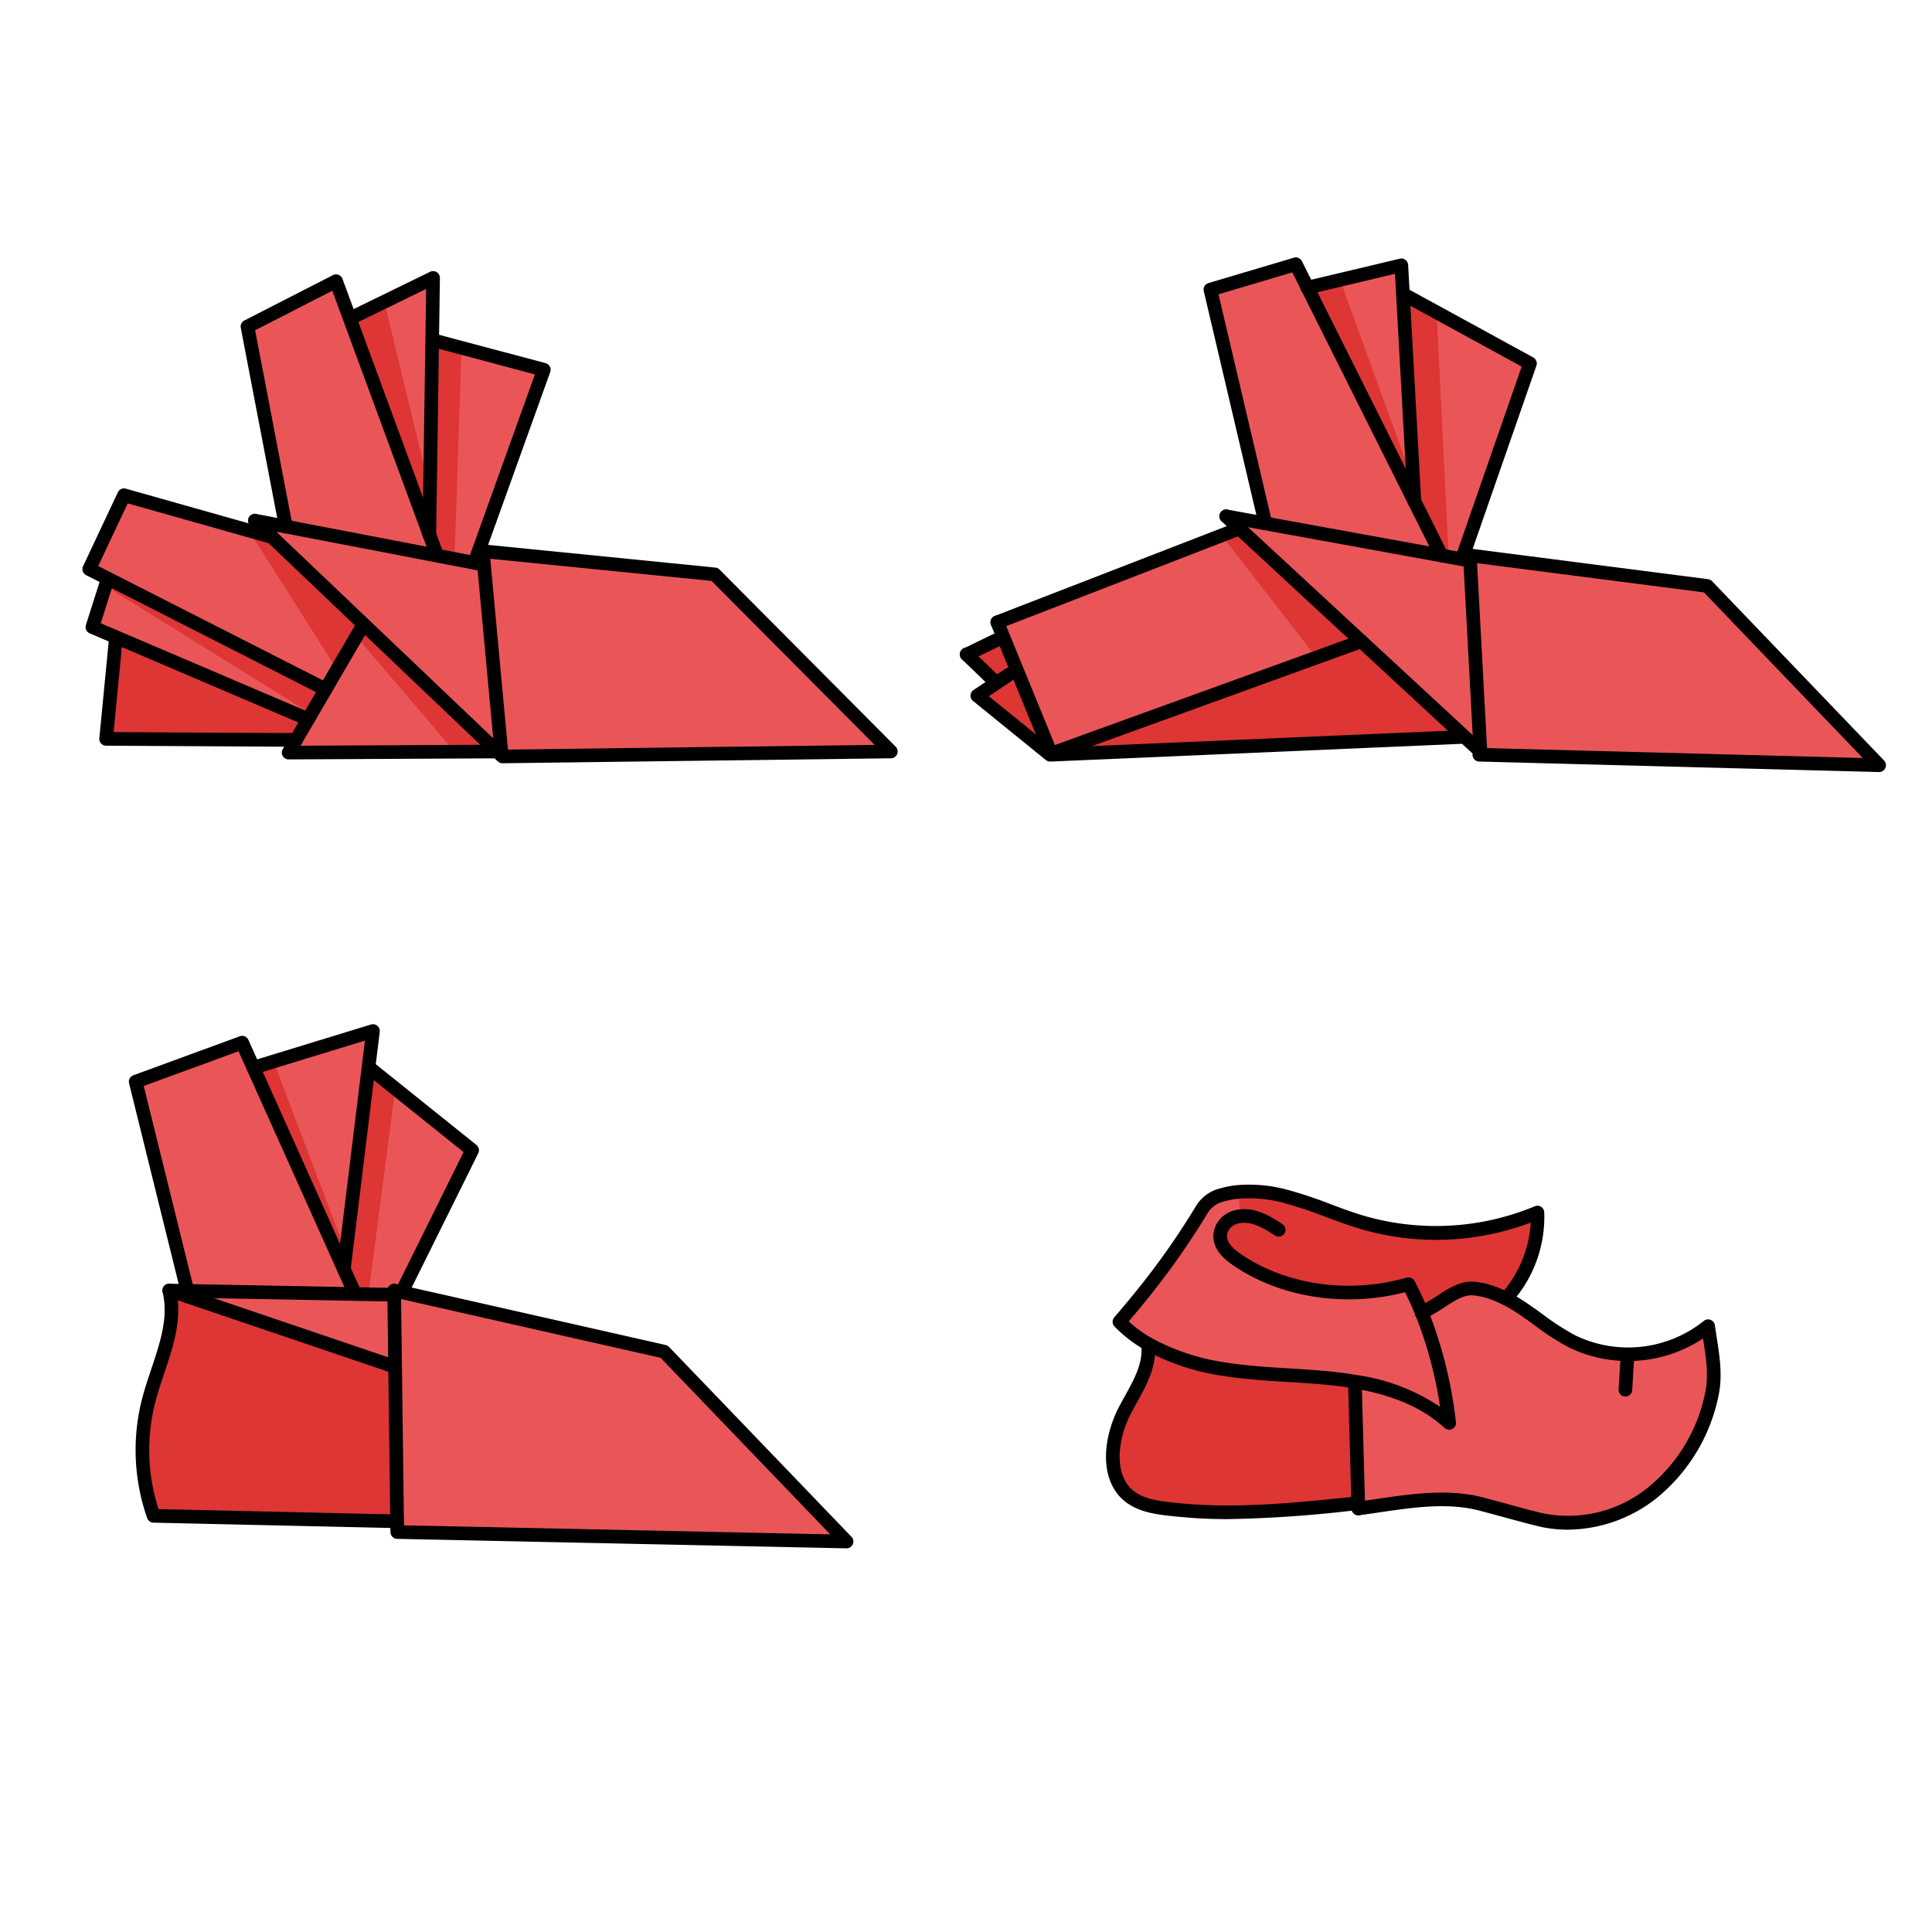 <svg id="Layer_1" data-name="Layer 1" xmlns="http://www.w3.org/2000/svg" width="100mm" height="100mm" viewBox="0 0 283.465 283.465">
  <g>
    <polygon points="250.877 85.971 276.103 112.276 217.59 110.736 217.602 110.263 216.087 82.261 216.05 81.486 250.877 85.971" fill="#ea5658"/>
    <path d="M251.011,194.585c.472,3.43,1.272,6.74.521,10.11a25.19,25.19,0,0,1-8.946,14.522,19.719,19.719,0,0,1-16.414,3.709c-2.872-.715-5.648-1.527-8.521-2.267-5.734-1.5-12.268-.084-17.953.667l-.024-.739-.485-17.783.012-.085c5.067.86,10.073,2.594,13.819,6.061A63.561,63.561,0,0,0,209,192.6c3.031-1.418,5.116-3.831,7.831-3.516a12.489,12.489,0,0,1,2.958.752,22.288,22.288,0,0,1,4.5,2.485,60.04,60.04,0,0,0,6.825,4.522A18.745,18.745,0,0,0,251.011,194.585Z" fill="#ea5658"/>
    <path d="M182.387,178.438l-.3-3.564a20.557,20.557,0,0,1,6.971.667c3.806.97,7.406,2.679,11.176,3.794a38.565,38.565,0,0,0,25.735-1.43,17.946,17.946,0,0,1-3.939,11.843l-2.243.085a12.489,12.489,0,0,0-2.958-.752c-2.715-.315-4.8,2.1-7.831,3.516a44.931,44.931,0,0,0-1.939-4.182c-8.316,2.4-18,1.321-25.141-3.576-1.455-.994-2.97-2.413-2.352-4.328a3.093,3.093,0,0,1,2.243-1.964A4.9,4.9,0,0,1,182.387,178.438Z" fill="#dd3635"/>
    <polygon points="224.875 53.314 214.923 81.922 214.899 82.055 211.88 81.498 211.88 81.486 207.917 73.558 206.232 43.119 224.875 53.314" fill="#ea5658"/>
    <polygon points="182.242 77.546 180.302 75.752 185.757 76.746 211.88 81.498 214.899 82.055 216.05 82.261 216.087 82.261 217.602 110.263 215.275 108.106 200.122 94.093 182.242 77.546" fill="#ea5658"/>
    <polygon points="215.275 108.106 154.628 110.724 154.616 110.579 200.122 94.093 215.275 108.106" fill="#ea5658"/>
    <polygon points="211.88 81.486 211.88 81.498 185.757 76.746 185.879 76.067 177.987 42.489 190.521 38.767 192.231 42.198 207.917 73.558 211.88 81.486" fill="#ea5658"/>
    <path d="M209,192.6a63.561,63.561,0,0,1,4.025,16.183c-3.746-3.467-8.752-5.2-13.819-6.061-.594-.109-1.2-.194-1.794-.279-5.649-.74-11.4-.643-17.032-1.5a33.543,33.543,0,0,1-11.54-3.758,18.733,18.733,0,0,1-4.194-3.249c2.376-2.764,4.448-5.321,6.4-7.964s3.782-5.358,5.673-8.473a4.711,4.711,0,0,1,2.449-2.013,13.32,13.32,0,0,1,2.921-.606l.3,3.564a4.9,4.9,0,0,0-.581.109,3.093,3.093,0,0,0-2.243,1.964c-.618,1.915.9,3.334,2.352,4.328,7.14,4.9,16.825,5.976,25.141,3.576A44.931,44.931,0,0,1,209,192.6Z" fill="#ea5658"/>
    <polygon points="206.232 43.119 207.917 73.558 192.231 42.198 206.001 38.925 206.232 43.119" fill="#ea5658"/>
    <polygon points="182.242 77.546 200.122 94.093 154.616 110.579 147.597 93.438 146.724 91.304 182.242 77.546" fill="#ea5658"/>
    <path d="M199.189,202.8l.485,17.783-.485.012c-8.256.836-17.032,1.77-25.287.994-3.673-.352-7.443-.558-9.261-3.77-1.782-3.14-.861-7.746.824-10.946s3.77-6.122,3.37-9.7a33.543,33.543,0,0,0,11.54,3.758c5.637.86,11.383.763,17.032,1.5.594.085,1.2.17,1.794.279Z" fill="#dd3635"/>
    <polygon points="146.567 100.214 146.567 100.202 142.239 96.032 147.524 93.462 147.597 93.438 154.616 110.579 154.628 110.724 154.47 110.736 143.791 102.069 146.567 100.214" fill="#dd3635"/>
    <polygon points="105.254 84.274 131.099 110.263 74.125 110.991 74.004 110.882 71.385 82.661 71.216 80.867 105.254 84.274" fill="#ea5658"/>
    <polygon points="97.836 198.318 124.601 226.175 58.681 224.781 58.657 223.205 58.366 200.319 58.233 189.966 58.221 189.348 59.336 189.603 97.836 198.318" fill="#ea5658"/>
    <polygon points="70.682 80.673 71.216 80.867 71.385 82.661 70.755 82.722 64.342 81.486 64.403 81.17 63.385 78.407 63.809 49.92 63.942 49.92 80.186 54.247 70.682 80.673" fill="#dd3635"/>
    <polygon points="71.385 82.661 74.004 110.882 73.288 110.203 53.784 91.632 40.304 78.794 38.256 76.843 38.328 76.491 42.329 77.255 64.342 81.486 70.755 82.722 71.385 82.661" fill="#ea5658"/>
    <polygon points="53.784 91.632 73.288 110.203 73.228 110.263 42.741 110.421 43.82 108.566 45.602 105.524 48.159 101.135 53.578 91.85 53.784 91.632" fill="#ea5658"/>
    <polygon points="69.664 168.765 59.336 189.603 58.221 189.348 58.233 189.966 58.221 189.966 52.172 189.857 52.184 189.19 50.838 186.196 54.439 156.8 54.814 156.849 69.664 168.765" fill="#ea5658"/>
    <polygon points="63.385 78.407 64.403 81.17 64.342 81.486 42.329 77.255 36.704 47.907 49.699 41.252 51.699 46.695 63.385 78.407" fill="#ea5658"/>
    <polygon points="63.942 40.78 63.809 49.92 63.385 78.407 51.699 46.695 52.184 46.513 63.942 40.78" fill="#ea5658"/>
    <path d="M58.366,200.319l.291,22.886-35.724-.8a29.08,29.08,0,0,1-.739-16.862c1.382-5.394,4.339-10.788,3.03-16.195h.134l32.39,10.983Z" fill="#ea5658"/>
    <polygon points="58.233 189.966 58.366 200.319 57.748 200.331 25.358 189.348 27.879 189.397 52.172 189.857 58.221 189.966 58.233 189.966" fill="#ea5658"/>
    <polygon points="55.117 151.273 54.439 156.8 50.838 186.196 37.577 156.643 55.117 151.273" fill="#ea5658"/>
    <polygon points="40.304 78.794 53.784 91.632 53.578 91.85 48.159 101.135 16.23 84.892 13.49 83.498 18.593 72.661 40.304 78.794" fill="#ea5658"/>
    <polygon points="50.838 186.196 52.184 189.19 52.172 189.857 27.879 189.397 27.879 189.348 20.303 158.703 35.928 152.982 37.577 156.643 50.838 186.196" fill="#ea5658"/>
    <polygon points="48.159 101.135 45.602 105.524 17.563 93.547 13.951 92.008 16.181 84.977 16.23 84.892 48.159 101.135" fill="#ea5658"/>
    <polygon points="45.602 105.524 43.82 108.566 15.963 108.409 17.357 94.02 17.563 93.547 45.602 105.524" fill="#dd3635"/>
  </g>
  <polygon points="250.483 85.971 275.709 112.276 217.195 110.736 217.208 110.263 215.692 82.261 215.656 81.486 250.483 85.971" fill="#ea5658"/>
  <path d="M250.616,194.585c.473,3.43,1.273,6.74.521,10.11a25.18,25.18,0,0,1-8.946,14.522,19.716,19.716,0,0,1-16.413,3.709c-2.873-.715-5.649-1.527-8.522-2.267-5.734-1.5-12.267-.084-17.953.667l-.024-.739-.485-17.783.012-.085c5.067.86,10.074,2.594,13.819,6.061A63.559,63.559,0,0,0,208.6,192.6c3.03-1.418,5.115-3.831,7.831-3.516a12.5,12.5,0,0,1,2.958.752,22.288,22.288,0,0,1,4.5,2.485,59.951,59.951,0,0,0,6.825,4.522A18.743,18.743,0,0,0,250.616,194.585Z" fill="#ea5658"/>
  <path d="M181.993,178.438l-.3-3.564a20.554,20.554,0,0,1,6.97.667c3.806.97,7.407,2.679,11.177,3.794a38.565,38.565,0,0,0,25.735-1.43,17.947,17.947,0,0,1-3.94,11.843l-2.242.085a12.5,12.5,0,0,0-2.958-.752c-2.716-.315-4.8,2.1-7.831,3.516a44.938,44.938,0,0,0-1.94-4.182c-8.315,2.4-18,1.321-25.141-3.576-1.455-.994-2.97-2.413-2.352-4.328a3.1,3.1,0,0,1,2.243-1.964A4.958,4.958,0,0,1,181.993,178.438Z" fill="#dd3635"/>
  <polygon points="205.837 43.119 207.522 73.558 211.486 81.486 211.486 81.498 212.573 81.698 210.805 45.836 205.837 43.119" fill="#dd3635"/>
  <polygon points="210.805 45.836 212.573 81.698 214.504 82.055 214.529 81.922 224.481 53.314 210.805 45.836" fill="#ea5658"/>
  <polygon points="181.847 77.546 179.908 75.752 185.363 76.746 211.486 81.498 214.504 82.055 215.656 82.261 215.692 82.261 217.208 110.263 214.88 108.106 199.728 94.093 181.847 77.546" fill="#ea5658"/>
  <polygon points="214.88 108.106 154.233 110.724 154.221 110.579 199.728 94.093 214.88 108.106" fill="#dd3635"/>
  <polygon points="211.486 81.486 211.486 81.498 185.363 76.746 185.484 76.067 177.593 42.489 190.127 38.767 191.836 42.198 207.522 73.558 211.486 81.486" fill="#ea5658"/>
  <path d="M208.6,192.6a63.559,63.559,0,0,1,4.024,16.183c-3.745-3.467-8.752-5.2-13.819-6.061-.594-.109-1.2-.194-1.794-.279-5.649-.74-11.4-.643-17.031-1.5a33.549,33.549,0,0,1-11.541-3.758,18.756,18.756,0,0,1-4.194-3.249c2.376-2.764,4.449-5.321,6.4-7.964s3.782-5.358,5.673-8.473a4.7,4.7,0,0,1,2.448-2.013,13.341,13.341,0,0,1,2.922-.606l.3,3.564a4.958,4.958,0,0,0-.582.109,3.1,3.1,0,0,0-2.243,1.964c-.618,1.915.9,3.334,2.352,4.328,7.14,4.9,16.826,5.976,25.141,3.576A44.938,44.938,0,0,1,208.6,192.6Z" fill="#ea5658"/>
  <polygon points="205.837 43.119 205.607 38.925 196.623 41.06 207.365 70.725 205.837 43.119" fill="#ea5658"/>
  <polygon points="196.623 41.06 191.836 42.198 207.522 73.558 207.365 70.725 196.623 41.06" fill="#dd3635"/>
  <polygon points="181.848 77.546 179.23 78.56 193.12 96.486 199.728 94.092 181.848 77.546" fill="#dd3635"/>
  <polygon points="146.33 91.304 147.202 93.438 154.221 110.579 193.12 96.486 179.23 78.56 146.33 91.304" fill="#ea5658"/>
  <path d="M198.794,202.8l.485,17.783-.485.012c-8.255.836-17.031,1.77-25.287.994-3.673-.352-7.443-.558-9.261-3.77-1.782-3.14-.861-7.746.824-10.946s3.77-6.122,3.37-9.7a33.549,33.549,0,0,0,11.541,3.758c5.636.86,11.382.763,17.031,1.5.594.085,1.2.17,1.794.279Z" fill="#dd3635"/>
  <polygon points="146.172 100.214 146.172 100.202 141.844 96.032 147.13 93.462 147.202 93.438 154.221 110.579 154.233 110.724 154.076 110.736 143.396 102.069 146.172 100.214" fill="#dd3635"/>
  <polygon points="104.86 84.274 130.704 110.263 73.73 110.991 73.609 110.882 70.991 82.661 70.821 80.867 104.86 84.274" fill="#ea5658"/>
  <polygon points="97.441 198.318 124.207 226.175 58.287 224.781 58.263 223.205 57.972 200.319 57.838 189.966 57.826 189.348 58.941 189.603 97.441 198.318" fill="#ea5658"/>
  <polygon points="63.548 49.92 63.414 49.92 62.99 78.407 64.009 81.17 63.948 81.486 66.697 82.016 67.714 51.03 63.548 49.92" fill="#dd3635"/>
  <polygon points="70.288 80.673 79.792 54.247 67.714 51.03 66.697 82.016 70.36 82.722 70.991 82.661 70.821 80.867 70.288 80.673" fill="#ea5658"/>
  <polygon points="70.991 82.661 73.609 110.882 72.894 110.203 53.389 91.632 39.91 78.794 37.861 76.843 37.934 76.491 41.934 77.255 63.948 81.486 70.36 82.722 70.991 82.661" fill="#ea5658"/>
  <polygon points="72.833 110.263 72.894 110.203 53.389 91.632 53.183 91.85 52.277 93.403 66.695 110.295 72.833 110.263" fill="#dd3635"/>
  <polygon points="52.277 93.403 47.765 101.136 45.207 105.524 43.425 108.567 42.346 110.421 66.695 110.295 52.277 93.403" fill="#ea5658"/>
  <polygon points="54.42 156.849 54.044 156.8 50.444 186.196 51.789 189.19 51.777 189.857 54.085 189.899 58.01 159.729 54.42 156.849" fill="#dd3635"/>
  <polygon points="69.269 168.765 58.01 159.729 54.085 189.899 57.826 189.966 57.838 189.966 57.826 189.348 58.941 189.603 69.269 168.765" fill="#ea5658"/>
  <polygon points="62.99 78.407 64.008 81.17 63.948 81.486 41.934 77.255 36.309 47.907 49.304 41.252 51.304 46.695 62.99 78.407" fill="#ea5658"/>
  <polygon points="63.414 49.92 63.548 40.779 56.383 44.273 63.087 71.929 63.414 49.92" fill="#ea5658"/>
  <polygon points="56.383 44.273 51.789 46.513 51.305 46.695 62.99 78.407 63.087 71.929 56.383 44.273" fill="#dd3635"/>
  <path d="M57.972,200.319l.291,22.886-35.724-.8a29.089,29.089,0,0,1-.74-16.862c1.382-5.394,4.34-10.788,3.031-16.195h.133l32.39,10.983Z" fill="#dd3635"/>
  <polygon points="57.838 189.966 57.972 200.319 57.353 200.331 24.963 189.348 27.485 189.397 51.777 189.857 57.826 189.966 57.838 189.966" fill="#ea5658"/>
  <polygon points="37.182 156.643 50.444 186.196 50.754 183.663 40.168 155.728 37.182 156.643" fill="#dd3635"/>
  <polygon points="54.723 151.273 40.168 155.728 50.754 183.663 54.044 156.8 54.723 151.273" fill="#ea5658"/>
  <polygon points="18.199 72.661 13.096 83.498 15.835 84.892 47.765 101.136 49.448 98.251 36.487 77.827 18.199 72.661" fill="#ea5658"/>
  <polygon points="53.389 91.632 39.91 78.795 36.487 77.827 49.448 98.251 53.183 91.85 53.389 91.632" fill="#dd3635"/>
  <polygon points="50.444 186.196 51.789 189.19 51.777 189.857 27.485 189.397 27.485 189.348 19.908 158.703 35.534 152.982 37.182 156.643 50.444 186.196" fill="#ea5658"/>
  <polygon points="47.765 101.136 15.835 84.892 15.787 84.977 15.461 86.003 45.653 104.759 47.765 101.136" fill="#dd3635"/>
  <polygon points="15.461 86.003 13.556 92.008 17.169 93.547 45.207 105.524 45.653 104.759 15.461 86.003" fill="#ea5658"/>
  <polygon points="45.207 105.524 43.425 108.566 15.568 108.409 16.963 94.02 17.169 93.547 45.207 105.524" fill="#dd3635"/>
  <g>
    <path d="M73.73,111.991a.994.994,0,0,1-.728-.316.858.858,0,0,1-.081-.068l-35.75-34.04a1,1,0,1,1,1.38-1.447l33.816,32.2L69.825,80.962a1,1,0,0,1,1.1-1.089l34.039,3.406a1,1,0,0,1,.609.29l25.844,25.989a1,1,0,0,1-.7,1.7l-56.974.728Zm-1.8-30.007.056.583L74.53,109.98l53.8-.687L104.4,85.233Z"/>
    <path d="M70.362,83.722a1.037,1.037,0,0,1-.191-.018L37.192,77.363a1,1,0,1,1,.393-1.961l4.536.871L70.55,81.741a1,1,0,0,1-.188,1.981Z"/>
    <path d="M47.764,102.135a1.012,1.012,0,0,1-.453-.108L12.642,84.389a1,1,0,0,1-.451-1.317l5.1-10.837a.994.994,0,0,1,1.177-.536l21.71,6.134a1,1,0,1,1-.544,1.923l-20.895-5.9-4.329,9.193,33.806,17.2a1,1,0,0,1-.455,1.891Z"/>
    <path d="M42.346,111.421a1,1,0,0,1-.864-1.5L52.32,91.346a1,1,0,0,1,1.727,1.008L44.09,109.413l28.738-.15h0a1,1,0,0,1,.006,2l-30.487.158Z"/>
    <path d="M45.206,106.524a.989.989,0,0,1-.392-.08L13.164,92.927a1,1,0,0,1-.561-1.222l2.231-7.031a1,1,0,0,1,1.906.606l-1.956,6.164L45.6,104.6a1,1,0,0,1-.393,1.92Z"/>
    <path d="M43.425,109.566h-.006l-27.856-.157a1,1,0,0,1-.99-1.1l1.395-14.389a1,1,0,0,1,1.99.194l-1.288,13.3,26.761.151a1,1,0,0,1-.006,2Z"/>
    <path d="M64.009,82.17a1,1,0,0,1-.939-.654L48.755,42.657l-11.323,5.8,5.484,28.611a1,1,0,1,1-1.964.377L35.327,48.1a1,1,0,0,1,.526-1.078l12.995-6.655a1,1,0,0,1,1.4.545l14.7,39.917a1,1,0,0,1-.938,1.345Z"/>
    <path d="M62.99,79.437h-.007a.974.974,0,0,1-.993-.97l.534-36.076-10.3,5.021a1,1,0,1,1-.877-1.8l11.758-5.734a1,1,0,0,1,1.439.913L63.99,78.421A1.027,1.027,0,0,1,62.99,79.437Z"/>
    <path d="M69.887,82.789a1,1,0,0,1-.941-1.338l9.536-26.518L63.29,50.885a1,1,0,1,1,.515-1.931l16.244,4.328a1,1,0,0,1,.683,1.3l-9.9,27.54A1,1,0,0,1,69.887,82.789Z"/>
    <path d="M154.221,111.579a1,1,0,0,1-.925-.621L145.4,91.683a1,1,0,0,1,1.852-.758l7.527,18.386,44.6-16.159a1,1,0,1,1,.682,1.881l-45.506,16.486A1.013,1.013,0,0,1,154.221,111.579Z"/>
    <path d="M146.33,92.3a1,1,0,0,1-.361-1.932l35.766-13.85a1,1,0,0,1,.686,1.879l-.231.084-35.5,13.752A1,1,0,0,1,146.33,92.3Z"/>
    <path d="M275.709,113.276h-.027l-58.632-1.54a1,1,0,0,1-1-1,.959.959,0,0,1,.014-.17l-36.835-34.08a1,1,0,0,1,1.358-1.469l35.489,32.833-1.419-26.317a1,1,0,0,1,1.127-1.039l34.827,4.485a1,1,0,0,1,.594.3l25.225,26.3a1,1,0,0,1-.721,1.693Zm-57.527-3.514,55.121,1.45-23.3-24.295L216.714,82.63Z"/>
    <path d="M215.657,83.261a1.066,1.066,0,0,1-.177-.015l-4.176-.765-31.576-5.746a1,1,0,0,1,.36-1.967l35.744,6.509a1,1,0,0,1-.175,1.984Z"/>
    <path d="M211.487,82.486a1,1,0,0,1-.895-.553L189.606,39.964l-10.824,3.215,7.676,32.659a1,1,0,1,1-1.948.457l-7.891-33.578a1,1,0,0,1,.689-1.187l12.535-3.722a1.006,1.006,0,0,1,1.179.513l1.709,3.43,19.65,39.288a1,1,0,0,1-.894,1.447Z"/>
    <path d="M207.521,74.558a1,1,0,0,1-1-.944l-1.85-33.439-12.607,3a1,1,0,1,1-.463-1.945l13.772-3.272a.979.979,0,0,1,.83.172.993.993,0,0,1,.4.746L208.52,73.5a1,1,0,0,1-.942,1.054A.552.552,0,0,1,207.521,74.558Z"/>
    <path d="M214.529,82.922a.986.986,0,0,1-.328-.055,1,1,0,0,1-.616-1.273l9.674-27.809L205.357,44a1,1,0,0,1,.959-1.754l18.645,10.2a1,1,0,0,1,.465,1.205L215.473,82.25A1,1,0,0,1,214.529,82.922Z"/>
    <path d="M154.076,111.736a1,1,0,0,1-.63-.224l-10.68-8.667a1,1,0,0,1,.075-1.607l4.642-3.1a1,1,0,1,1,1.111,1.662l-3.514,2.351,9.326,7.569,60.432-2.609.054,1v1l-60.742,2.627C154.126,111.735,154.1,111.736,154.076,111.736Z"/>
    <path d="M141.845,97.032a1,1,0,0,1-.438-1.9l5.285-2.569a1,1,0,0,1,.875,1.8l-5.286,2.569A.983.983,0,0,1,141.845,97.032Z"/>
    <path d="M146.172,101.2a1,1,0,0,1-.695-.281l-4.326-4.17a1,1,0,1,1,1.387-1.439l4.328,4.17a1,1,0,0,1-.694,1.72Z"/>
    <path d="M57.353,201.331a1,1,0,0,1-.321-.053L24.642,190.3a1,1,0,0,1,.642-1.894l32.391,10.982a1,1,0,0,1-.322,1.948Z"/>
    <path d="M124.207,227.175h-.021l-65.92-1.394a1,1,0,0,1-.979-.985l-.025-1.575-.436-33.853a1,1,0,0,1,.369-.795.986.986,0,0,1,.854-.2l1.115.254,38.5,8.715a1,1,0,0,1,.5.283l26.766,27.857a1,1,0,0,1-.721,1.692ZM59.272,223.8l62.538,1.324-24.882-25.9-38.082-8.621Z"/>
    <path d="M57.826,190.966h-.018l-32.978-.618a1,1,0,1,1,0-2l2.674.049,30.34.569a1,1,0,0,1-.018,2Z"/>
    <path d="M58.263,224.206H58.24l-35.724-.8a1,1,0,0,1-.92-.667,30.19,30.19,0,0,1-.765-17.446c.381-1.486.882-2.981,1.366-4.427,1.311-3.914,2.549-7.612,1.661-11.282a1,1,0,1,1,1.944-.47c1.024,4.229-.365,8.377-1.708,12.387-.474,1.413-.963,2.874-1.326,4.292a28.17,28.17,0,0,0,.493,15.628l35.024.786a1,1,0,0,1-.022,2Z"/>
    <path d="M27.484,190.348a1,1,0,0,1-.97-.76l-7.577-30.644a1,1,0,0,1,.627-1.18l15.626-5.722a1,1,0,0,1,1.255.529L52.7,188.781a1,1,0,1,1-1.824.82L35,154.241l-13.91,5.093,7.361,29.774a1,1,0,0,1-.73,1.211A1.058,1.058,0,0,1,27.484,190.348Z"/>
    <path d="M50.445,187.2a.856.856,0,0,1-.123-.008,1,1,0,0,1-.871-1.113l4.092-33.4L37.475,157.6a1,1,0,0,1-.586-1.912l17.541-5.37a1,1,0,0,1,1.286,1.078l-4.28,34.923A1,1,0,0,1,50.445,187.2Z"/>
    <path d="M58.94,190.6a1,1,0,0,1-.895-1.444l9.971-20.117L53.794,157.629a1,1,0,0,1,1.252-1.56L69.9,167.985a1,1,0,0,1,.27,1.224L59.837,190.047A1,1,0,0,1,58.94,190.6Z"/>
    <path d="M212.626,209.78a1,1,0,0,1-.68-.266c-3.16-2.925-7.513-4.825-13.307-5.808-.556-.1-1.109-.182-1.653-.259l-.115-.017c-2.588-.339-5.271-.5-7.864-.663-3.011-.184-6.124-.376-9.178-.842a34,34,0,0,1-11.888-3.88,19.888,19.888,0,0,1-4.419-3.424,1,1,0,0,1-.034-1.343c2.5-2.905,4.517-5.417,6.354-7.905,2-2.712,3.838-5.459,5.624-8.4a5.717,5.717,0,0,1,2.979-2.44,14.429,14.429,0,0,1,3.149-.655,21.377,21.377,0,0,1,7.316.693,62.158,62.158,0,0,1,6.3,2.1c1.6.6,3.263,1.22,4.912,1.707a37.815,37.815,0,0,0,25.062-1.392,1,1,0,0,1,1.387.853,18.85,18.85,0,0,1-4.174,12.557,1,1,0,1,1-1.527-1.291,17.229,17.229,0,0,0,3.717-9.728,39.3,39.3,0,0,1-25.034.919c-1.714-.507-3.407-1.139-5.043-1.751a60.5,60.5,0,0,0-6.1-2.034,19.343,19.343,0,0,0-6.628-.639,12.35,12.35,0,0,0-2.7.559,3.712,3.712,0,0,0-1.913,1.589c-1.813,2.985-3.685,5.781-5.72,8.542-1.716,2.324-3.585,4.665-5.84,7.314a18.574,18.574,0,0,0,3.332,2.441,32.527,32.527,0,0,0,11.188,3.634c2.964.452,6.032.64,9,.822,2.627.161,5.344.328,8.012.678l.127.017c.571.082,1.15.165,1.719.27a29.28,29.28,0,0,1,12.3,4.671,60.226,60.226,0,0,0-3.611-13.432c-.489-1.2-1-2.334-1.53-3.382-8.724,2.274-18.3.8-25.191-3.93-.911-.622-3.687-2.519-2.737-5.459a4.08,4.08,0,0,1,2.961-2.629,5.739,5.739,0,0,1,.689-.129c2.519-.291,4.6,1.063,6.282,2.153a1,1,0,1,1-1.09,1.678c-1.79-1.163-3.293-2.037-4.952-1.846a3.945,3.945,0,0,0-.453.086,2.112,2.112,0,0,0-1.536,1.307c-.227.7-.21,1.7,1.966,3.188,6.618,4.541,15.929,5.859,24.3,3.442a1,1,0,0,1,1.16.492,46.631,46.631,0,0,1,1.983,4.274,64.268,64.268,0,0,1,4.09,16.439,1,1,0,0,1-.992,1.121Z"/>
    <path d="M230.013,224.435a18.634,18.634,0,0,1-4.475-.538c-1.6-.4-3.177-.828-4.752-1.258-1.252-.342-2.506-.683-3.778-1.011-4.612-1.209-9.761-.449-14.74.286-.963.142-1.909.282-2.834.4a1,1,0,1,1-.261-1.983c.914-.121,1.851-.259,2.8-.4,4.935-.727,10.53-1.554,15.534-.243,1.278.329,2.541.674,3.8,1.017,1.562.426,3.119.852,4.707,1.247a18.6,18.6,0,0,0,15.564-3.533,24.008,24.008,0,0,0,8.578-13.946c.574-2.572.172-5.149-.254-7.879-.011-.069-.022-.14-.033-.21a19.9,19.9,0,0,1-19.612,1.345,38.312,38.312,0,0,1-5.118-3.294c-.6-.437-1.21-.874-1.825-1.3a21.247,21.247,0,0,0-4.293-2.378,11.4,11.4,0,0,0-2.713-.689c-1.439-.177-2.723.666-4.353,1.722a24,24,0,0,1-2.935,1.705,1,1,0,1,1-.848-1.81,22.94,22.94,0,0,0,2.7-1.572c1.811-1.175,3.52-2.281,5.675-2.032a13.347,13.347,0,0,1,3.2.81,23.19,23.19,0,0,1,4.711,2.6c.626.43,1.243.877,1.861,1.323a36.028,36.028,0,0,0,4.845,3.128,17.775,17.775,0,0,0,18.817-2.131,1,1,0,0,1,1.628.633c.086.618.182,1.231.277,1.842.436,2.793.887,5.68.23,8.623a26.014,26.014,0,0,1-9.313,15.1A21.216,21.216,0,0,1,230.013,224.435Z"/>
    <path d="M199.3,222.327a1,1,0,0,1-1-.967l-.024-.74-.486-17.789a1,1,0,1,1,2-.055l.508,18.517a1,1,0,0,1-.965,1.033Z"/>
    <path d="M180.144,222.885c-2.26,0-4.509-.088-6.73-.3l-.51-.048c-3.533-.332-7.537-.708-9.528-4.226-2.089-3.682-.87-8.714.809-11.9.28-.534.572-1.06.862-1.583,1.387-2.5,2.7-4.87,2.4-7.537a1,1,0,1,1,1.988-.223c.369,3.3-1.159,6.06-2.637,8.728-.284.511-.569,1.025-.841,1.545-1.56,2.962-2.423,7.2-.84,9.989,1.478,2.61,4.634,2.906,7.975,3.219l.512.049c7.937.742,16.325-.105,24.437-.928l.653-.066a1,1,0,1,1,.2,1.99l-.652.067A181.042,181.042,0,0,1,180.144,222.885Z"/>
    <path d="M238.483,204.9l-.057,0a1,1,0,0,1-.942-1.055c.085-1.494.182-3,.278-4.493a1.016,1.016,0,0,1,1.063-.933,1,1,0,0,1,.934,1.062c-.1,1.489-.194,2.989-.279,4.478A1,1,0,0,1,238.483,204.9Z"/>
  </g>
</svg>
